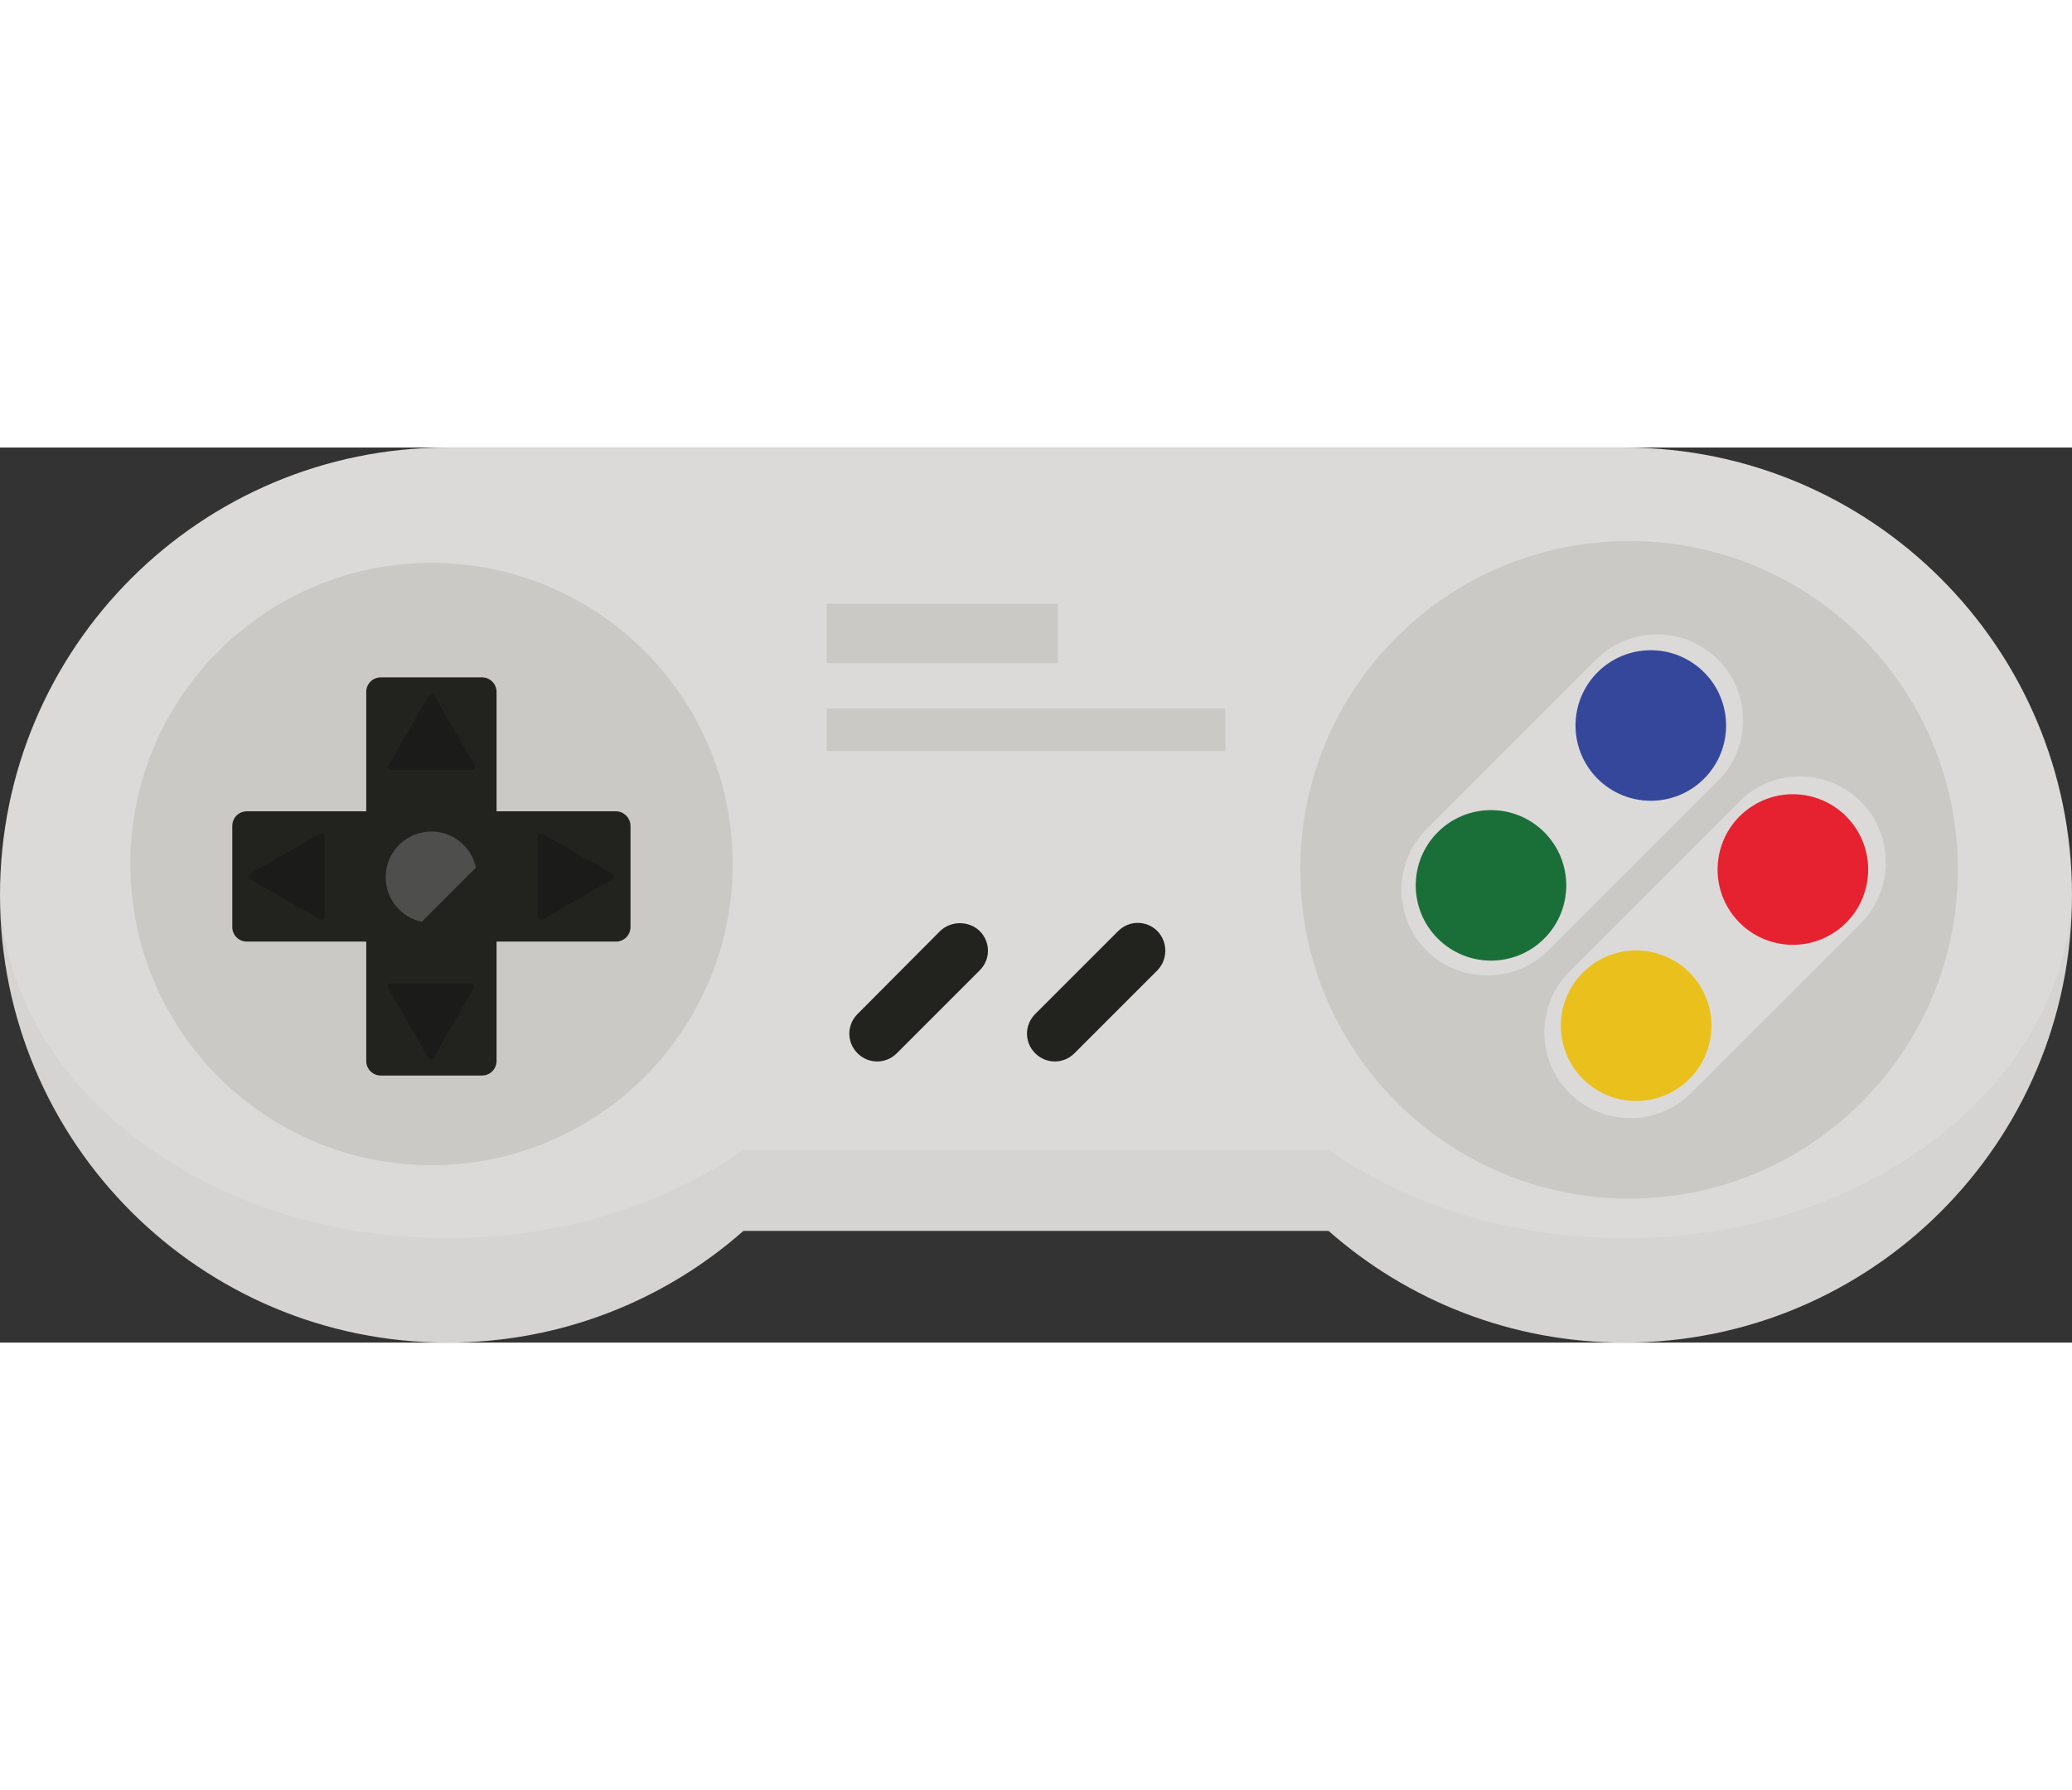 <!--?xml version="1.0" encoding="iso-8859-1"?-->
<!-- Generator: Adobe Illustrator 24.0.2, SVG Export Plug-In . SVG Version: 6.00 Build 0)  -->
<svg version="1.1" id="_x34_" xmlns="http://www.w3.org/2000/svg" xmlns:xlink="http://www.w3.org/1999/xlink" x="0px" y="0px" viewBox="0 0 512 221.2" style="opacity: 1; width: 256px;" xml:space="preserve">
<rect x="0" y="0" width="512" height="221.2" fill="#333333" stroke="none"/>
<style type="text/css">
	.st0{fill:#DCDAD9;}
	.st1{opacity:0.5;fill:#B9B8B2;}
	.st2{opacity:3.000000e-02;fill:#040000;}
	.st3{fill:#22221F;}
	.st4{fill:#35479A;}
	.st5{fill:#1A6F38;}
	.st6{fill:#E62230;}
	.st7{fill:#EAC01C;}
	.st8{opacity:0.2;fill:#FFFFFF;}
	.st9{opacity:0.2;fill:#040000;}
</style>
<g>
	<path class="st0" d="M401.4,0H110.6C49.5,0,0,49.5,0,110.6s49.5,110.6,110.6,110.6c28,0,53.6-10.4,73.1-27.6h144.6
		c19.5,17.2,45.1,27.6,73.1,27.6c61.1,0,110.6-49.5,110.6-110.6S462.5,0,401.4,0z"></path>
	<g>
		<path class="st1" d="M402.6,23.1c-44.9,0-81.3,36.3-81.3,81.2c0,44.9,36.4,81.3,81.3,81.3c44.9,0,81.2-36.4,81.2-81.3
			C483.8,59.5,447.5,23.1,402.6,23.1z M352.5,124.3c-4.2-4.2-6.2-9.6-6.2-15c0-5.4,2.1-10.9,6.2-15l41.9-41.9
			c8.3-8.3,21.8-8.3,30.1,0c4.2,4.2,6.2,9.5,6.2,15c0,5.4-2,10.9-6.2,15l-42,42C374.1,132.5,360.7,132.5,352.5,124.3z M459.8,117.6
			l-41.9,41.9c-8.3,8.3-21.8,8.3-30.1,0c-4.2-4.2-6.2-9.6-6.2-15c0-5.4,2.1-10.8,6.2-15l42-42c8.2-8.3,21.7-8.3,30,0
			c4.2,4.2,6.2,9.6,6.2,15C466,108,463.9,113.5,459.8,117.6z"></path>
		
			<ellipse transform="matrix(1 -2.505481e-02 2.505481e-02 1 -2.545 2.703)" class="st1" cx="106.6" cy="102.9" rx="74.4" ry="74.4"></ellipse>
		<rect x="204.3" y="38.6" class="st1" width="57.1" height="14.7"></rect>
		<rect x="204.3" y="64.5" class="st1" width="98.5" height="10.5"></rect>
	</g>
	<path class="st2" d="M512,109.2v1.4c0,61.1-49.5,110.6-110.6,110.6c-28,0-53.6-10.4-73.1-27.6H183.7c-19.5,17.2-45,27.6-73.1,27.6
		C49.5,221.2,0,171.7,0,110.6v-1.4c0.7,47.7,50,86.2,110.6,86.2c28,0,53.6-8.3,73.1-21.8h144.6c19.5,13.6,45.1,21.8,73.1,21.8
		C462,195.5,511.2,156.9,512,109.2z"></path>
	<g>
		<path class="st3" d="M232.3,119.5L211.9,140c-2.7,2.7-2.7,7,0,9.7c2.7,2.7,7,2.7,9.7,0l20.5-20.5c2.7-2.7,2.7-7,0-9.7
			C239.4,116.9,235,116.9,232.3,119.5z"></path>
		<path class="st3" d="M286,119.5c-2.7-2.7-7-2.7-9.7,0L255.8,140c-2.7,2.7-2.7,7,0,9.7c2.7,2.7,7,2.7,9.7,0l20.5-20.5
			C288.6,126.5,288.6,122.2,286,119.5z"></path>
		<path class="st3" d="M152.2,89.9h-29.5V60.4c0-2-1.6-3.6-3.6-3.6h-25c-2,0-3.6,1.6-3.6,3.6v29.5H61c-2,0-3.6,1.6-3.6,3.6v25
			c0,2,1.6,3.6,3.6,3.6h29.5v29.5c0,2,1.6,3.6,3.6,3.6h25c2,0,3.6-1.6,3.6-3.6v-29.5h29.5c2,0,3.6-1.6,3.6-3.6v-25
			C155.8,91.6,154.2,89.9,152.2,89.9z"></path>
	</g>
	
		<ellipse transform="matrix(0.675 -0.738 0.738 0.675 81.814 323.284)" class="st4" cx="407.9" cy="68.8" rx="18.6" ry="18.6"></ellipse>
	
		<ellipse transform="matrix(0.707 -0.707 0.707 0.707 31.406 292.237)" class="st5" cx="368.5" cy="108.2" rx="18.6" ry="18.6"></ellipse>
	
		<ellipse transform="matrix(0.228 -0.974 0.974 0.228 240.361 511.869)" class="st6" cx="442.9" cy="104.4" rx="18.6" ry="18.6"></ellipse>
	
		<ellipse transform="matrix(0.228 -0.974 0.974 0.228 172.839 504.071)" class="st7" cx="404.3" cy="143" rx="18.6" ry="18.6"></ellipse>
	<path class="st8" d="M106.6,94.9c-6.2,0-11.3,5-11.3,11.3c0,5.4,3.8,9.9,8.9,11l13.4-13.4C116.5,98.7,112,94.9,106.6,94.9z"></path>
	<g>
		<path class="st9" d="M106,61.2l-10,17.4c-0.3,0.5,0.1,1.1,0.6,1.1h20.1c0.5,0,0.9-0.6,0.6-1.1l-10-17.4
			C106.9,60.8,106.2,60.8,106,61.2z"></path>
		<path class="st9" d="M96.5,132.4c-0.5,0-0.9,0.6-0.6,1.1l10,17.4c0.3,0.5,0.9,0.5,1.2,0l10-17.4c0.3-0.5-0.1-1.1-0.6-1.1H96.5z"></path>
		<path class="st9" d="M151.4,105.4l-17.4-10c-0.5-0.3-1.1,0.1-1.1,0.6v20.1c0,0.5,0.6,0.9,1.1,0.6l17.4-10
			C151.9,106.4,151.9,105.7,151.4,105.4z"></path>
		<path class="st9" d="M79.1,95.4l-17.4,10c-0.5,0.3-0.5,0.9,0,1.2l17.4,10c0.5,0.3,1.1-0.1,1.1-0.6V96
			C80.2,95.5,79.6,95.1,79.1,95.4z"></path>
	</g>
</g>
</svg>
